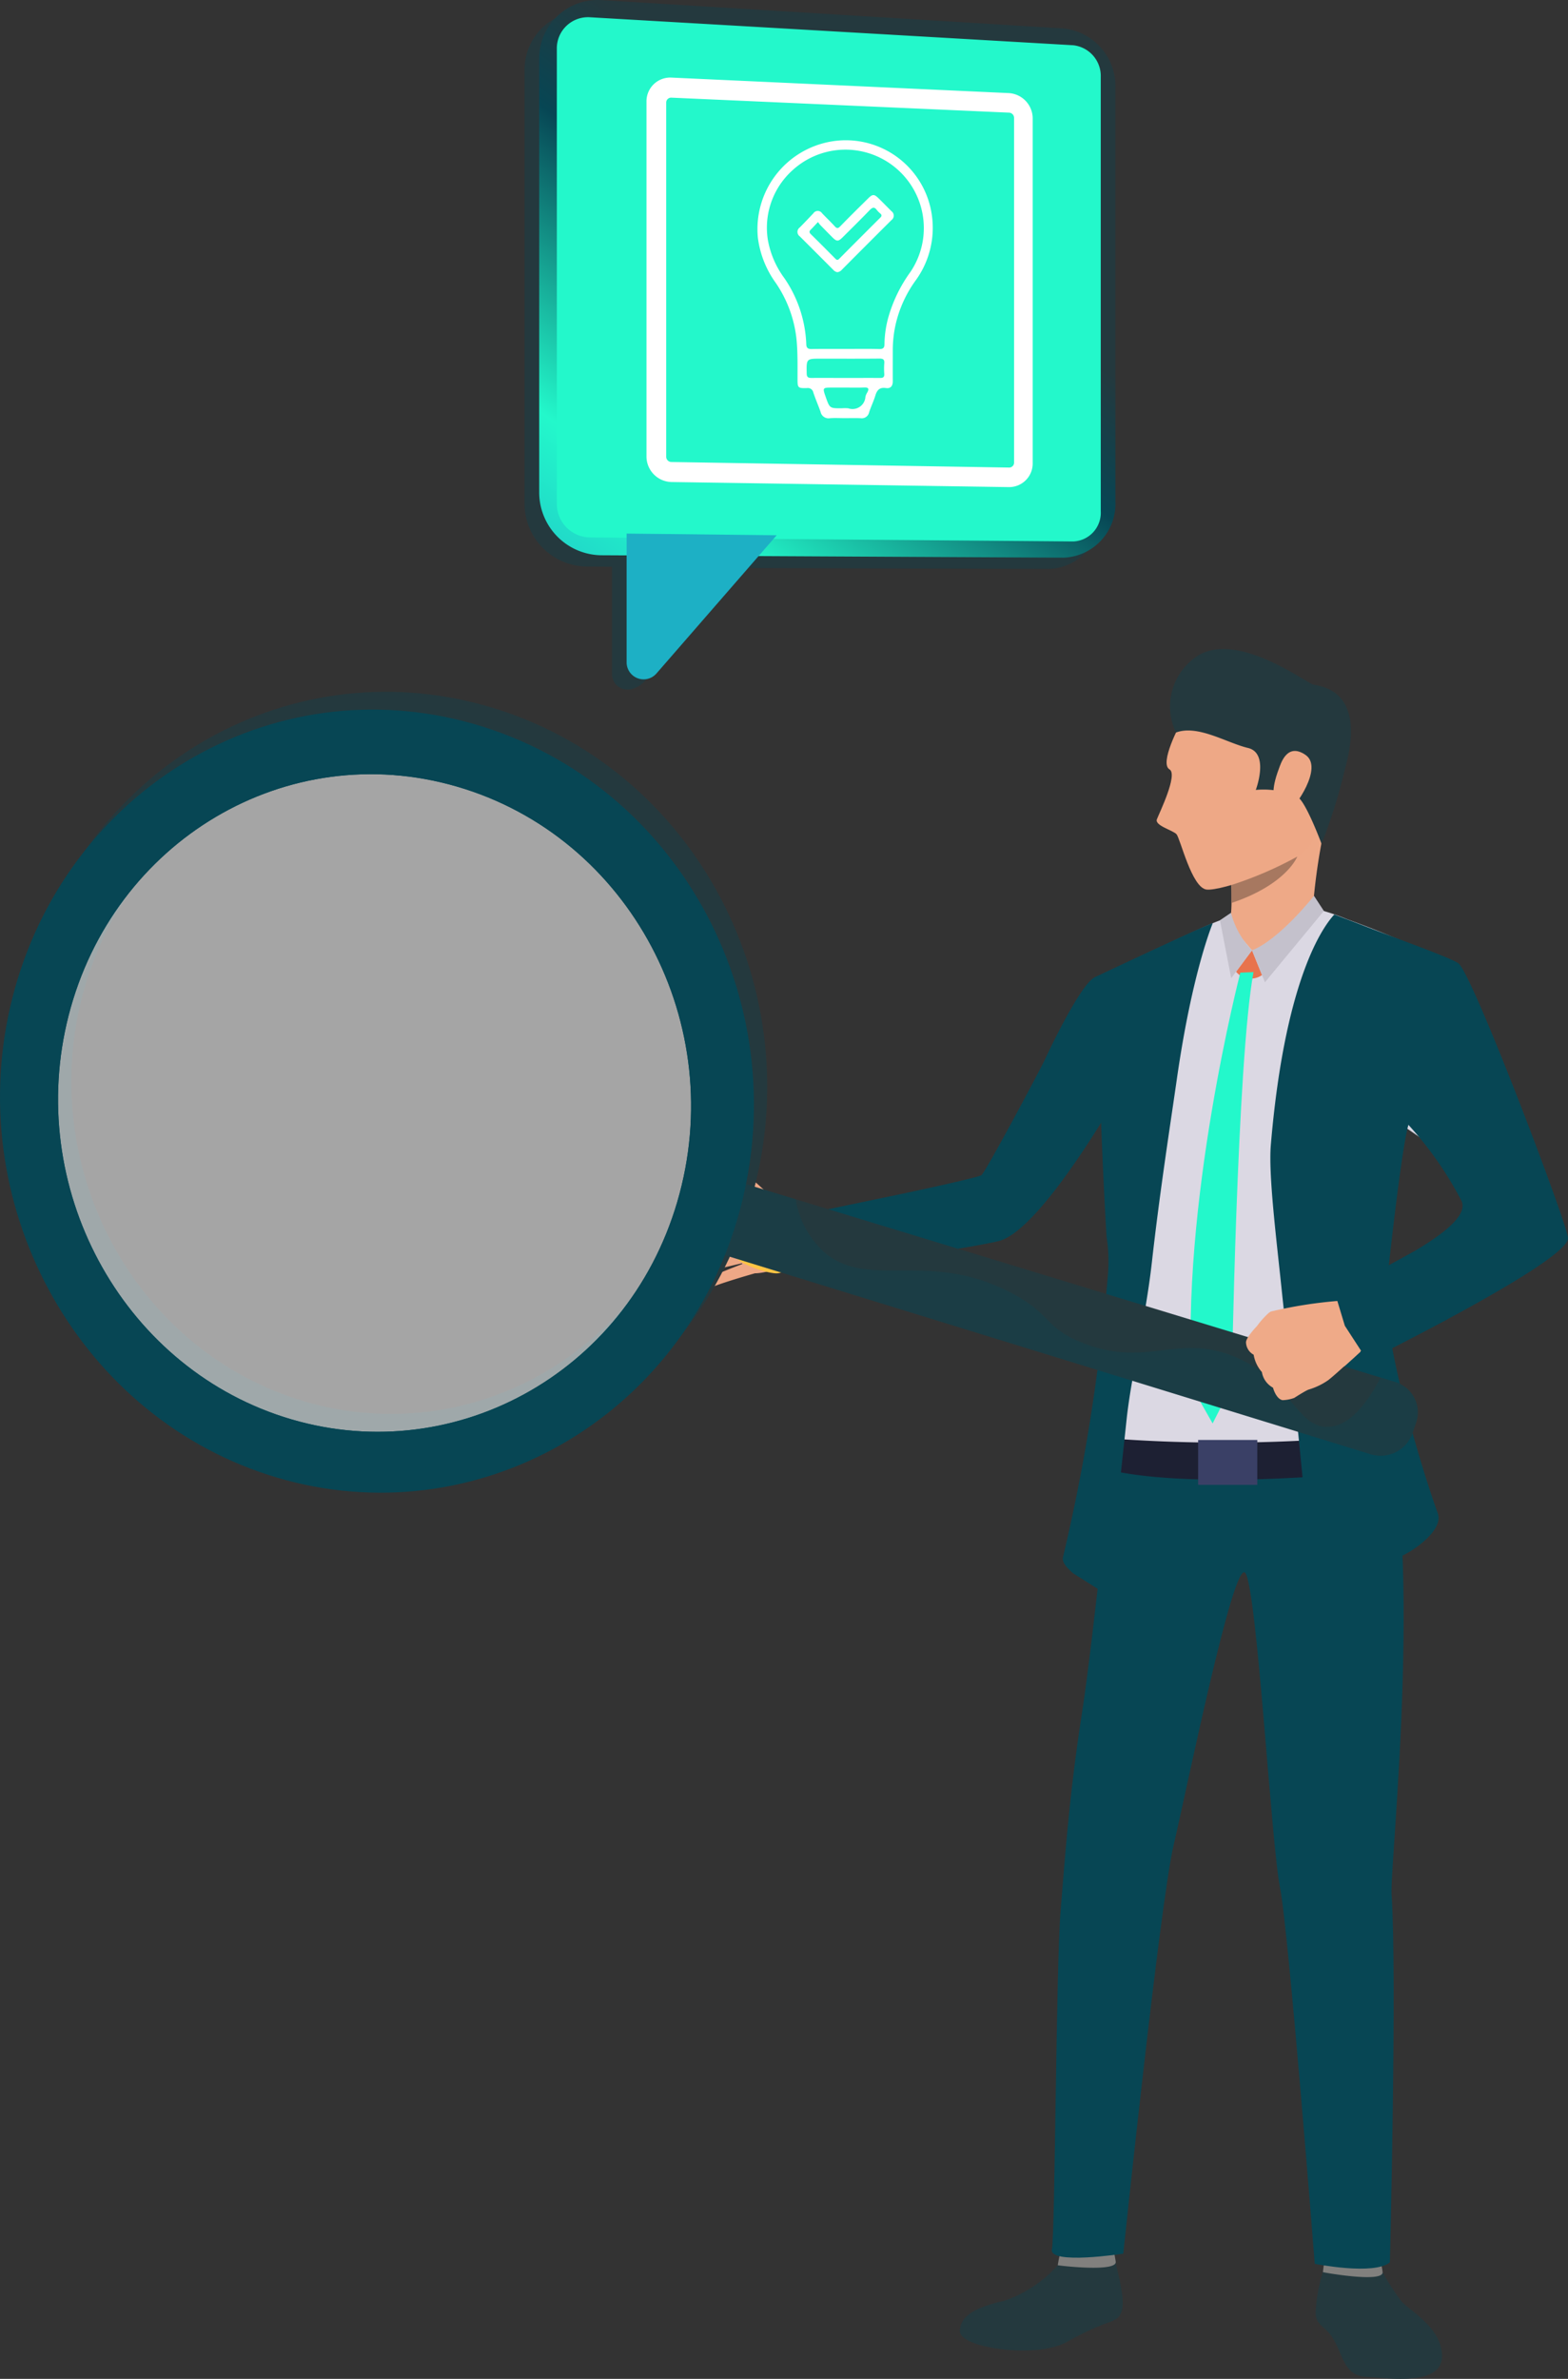 <?xml version="1.0" encoding="UTF-8"?> <svg xmlns="http://www.w3.org/2000/svg" xmlns:xlink="http://www.w3.org/1999/xlink" width="112.986" height="171.324" viewBox="0 0 112.986 171.324"><rect x="0" y="0" width="112.986" height="171.324" fill="#333333" stroke="none"/><defs><linearGradient id="linear-gradient" x1="-0.031" y1="1.208" x2="0.597" y2="0.374" gradientUnits="objectBoundingBox"><stop offset="0" stop-color="#1db0c5"></stop><stop offset="0.379" stop-color="#23f8cb"></stop><stop offset="0.802" stop-color="#074654"></stop><stop offset="1" stop-color="#24393e"></stop></linearGradient><linearGradient id="linear-gradient-2" x1="306.454" y1="-976.585" x2="307.334" y2="-976.585" gradientUnits="objectBoundingBox"><stop offset="0" stop-color="#ffc444"></stop><stop offset="0.996" stop-color="#f36f56"></stop></linearGradient></defs><g id="Group_1765" data-name="Group 1765" transform="translate(-450.03 -30.459)"><g id="Group_1745" data-name="Group 1745" transform="translate(487.827 30.459)"><g id="Group_1744" data-name="Group 1744"><path id="Path_2541" data-name="Path 2541" d="M557.687,34.011l-33.353-2.045a4.211,4.211,0,0,0-4.443,4.277V67.4a4.53,4.53,0,0,0,4.443,4.548l1.856.017V79.64c0,1.15,1.363,1.711,2.488.439l6.977-8.023,22.032.067a3.883,3.883,0,0,0,3.724-4.072V38.31A4.18,4.18,0,0,0,557.687,34.011Z" transform="translate(-519.891 -31.148)" fill="#24393e"></path><path id="Path_2542" data-name="Path 2542" d="M559.641,70.621l-33.353-.173a4.53,4.53,0,0,1-4.443-4.548V34.742a4.211,4.211,0,0,1,4.443-4.277l33.353,2.045a4.181,4.181,0,0,1,3.724,4.3V66.549A3.883,3.883,0,0,1,559.641,70.621Z" transform="translate(-520.788 -30.459)" fill="url(#linear-gradient)"></path><path id="Path_2543" data-name="Path 2543" d="M524.192,67.79V35.033a2.244,2.244,0,0,1,2.366-2.279L561.4,34.77a2.227,2.227,0,0,1,1.986,2.291V68.336a2.068,2.068,0,0,1-1.986,2.17l-34.841-.292A2.415,2.415,0,0,1,524.192,67.79Z" transform="translate(-521.865 -31.511)" fill="#23f8cb"></path><g id="Group_1743" data-name="Group 1743" transform="translate(8.787 5.587)"><g id="Group_1742" data-name="Group 1742"><path id="Path_2544" data-name="Path 2544" d="M562.27,43.313a.38.38,0,0,1,.351.383V68.512a.353.353,0,0,1-.351.361l-24.347-.4a.382.382,0,0,1-.37-.384V42.594a.355.355,0,0,1,.37-.361Zm0-1.407-24.347-1.118a1.711,1.711,0,0,0-1.79,1.743V68.062a1.842,1.842,0,0,0,1.79,1.852l24.347.367a1.7,1.7,0,0,0,1.692-1.746V43.755A1.832,1.832,0,0,0,562.27,41.906Z" transform="translate(-536.133 -40.787)" fill="#fff"></path></g></g><path id="Path_2545" data-name="Path 2545" d="M533.488,110.738v-9.251l10.812.12-8.667,9.961A1.225,1.225,0,0,1,533.488,110.738Z" transform="translate(-526.132 -63.059)" fill="#1db0c5"></path></g></g><g id="Group_1761" data-name="Group 1761" transform="translate(497.791 77.202)"><path id="Path_2546" data-name="Path 2546" d="M629.9,332.366a17.926,17.926,0,0,0,1.526,2.4c.6.683,2.911,1.9,2.923,3.932.014,2.2-3.891,1.59-5.417,1.509s-1.643-1.256-2.286-2.5-1.29-1.036-1.412-2.04a11.884,11.884,0,0,1,.623-3.305Z" transform="translate(-578.201 -215.769)" fill="#24393e"></path><g id="Group_1746" data-name="Group 1746" transform="translate(21.407 116.025)"><path id="Path_2547" data-name="Path 2547" d="M584.929,331.681a9.213,9.213,0,0,1-3.791,2.541c-1.91.44-3.247,1-3.261,2.207s5.5,2,7.683.784c3.262-1.814,3.594-1.267,3.955-2.173s-.433-3.331-.41-3.619C589.134,331.064,584.929,331.681,584.929,331.681Z" transform="translate(-577.877 -331.309)" fill="#24393e"></path></g><g id="Group_1747" data-name="Group 1747" transform="translate(28.455 114.799)"><path id="Path_2548" data-name="Path 2548" d="M591.12,329.636a8.735,8.735,0,0,0-.212,1.005c.037.021,4.3.53,4.176-.261-.1-.64-.254-1.336-.254-1.336Z" transform="translate(-590.904 -329.044)" fill="#81807e"></path></g><g id="Group_1748" data-name="Group 1748" transform="translate(47.564 115.562)"><path id="Path_2549" data-name="Path 2549" d="M626.371,330.824a8.4,8.4,0,0,0-.144.962c.034.023,4.327.789,4.3.009a3.774,3.774,0,0,0-.4-1.341Z" transform="translate(-626.223 -330.454)" fill="#81807e"></path></g><g id="Group_1749" data-name="Group 1749" transform="translate(28.03 51.951)"><path id="Path_2550" data-name="Path 2550" d="M594.639,217.407s-1.552,15.072-2.359,20.232c-.943,6.033-1.263,11.017-1.526,14.14-.332,3.927-.395,23.246-.628,24.394s5.142.316,5.142.316,2.642-25.242,3.629-29.424c.918-3.9,4.325-20.662,5.162-19.6s1.877,19.567,2.5,22.639,2.507,27.118,2.507,27.118,4.276.851,5.414-.111c0,0,.517-20.723.122-26.483-.151-2.195,2.572-26.314-.919-36.024C611.835,209.475,594.639,217.407,594.639,217.407Z" transform="translate(-590.119 -212.879)" fill="#074654"></path></g><g id="Group_1750" data-name="Group 1750" transform="translate(31.246 18.795)"><path id="Path_2551" data-name="Path 2551" d="M611.3,185.938s-1.036-1.565-2.132-1.767,15.105-8.033,15.062-10.831c-.034-2.27-5.834-6.035-5.834-6.035a.048.048,0,0,1,0,.01l0,.007s0,.007,0,.01c-.123.45-1.8,6.667-1.856,9.655-.063,3.1.184,13.767.184,13.767l-4.152,1.112-13.265.123-3.028-1.236s.331-3.429.454-5.838c.077-1.532.375-4.274.3-6.944a24.654,24.654,0,0,0-.23-4.027c-.031-5.35-.354-10.649-.354-10.649q-.27-3.637-.377-6.81c.586-.309,1.289-.672,1.853-.939,1.742-.829,4.17-1.947,5.728-2.661.912-.419,1.8-.726,1.8-.726s6.227-.6,6.732-.565a15.918,15.918,0,0,1,1.958.67,71.316,71.316,0,0,1,7.143,3.031c.994.711,7.5,17.929,7.6,19.112C629.049,176.543,611.3,185.938,611.3,185.938Z" transform="translate(-596.062 -151.595)" fill="#dbd8e3"></path></g><path id="Path_2552" data-name="Path 2552" d="M596.85,221.881a110.311,110.311,0,0,0,17.092,0V224.5s-11.883,1.135-17.492-.5Z" transform="translate(-564.994 -165.06)" fill="#1d2033"></path><g id="Group_1751" data-name="Group 1751" transform="translate(28.823 19.742)"><path id="Path_2553" data-name="Path 2553" d="M593.862,157.251c.07,2.152.174,4.459.357,6.929,0,0,.172,6.034.519,11.757a11.4,11.4,0,0,1,.112,2.516c-.087,1.118-.208,2.341-.354,3.616,0,.016,0,.034-.005.048-.035.3-.071.607-.108.914,0,.005,0,.009,0,.014a133.658,133.658,0,0,1-2.772,15.9c-.145.463.354.889.71,1.219l2.492,1.572s1.029-9.459,1.369-12.67c.329-3.1,1.365-7.254,1.819-11.3h0c.575-5.136,1.367-10.168,1.794-13.158,1.112-7.782,2.595-11.264,2.595-11.264C601.68,153.555,593.862,157.251,593.862,157.251Z" transform="translate(-591.584 -153.345)" fill="#074654"></path></g><g id="Group_1752" data-name="Group 1752" transform="translate(43.784 19.119)"><path id="Path_2554" data-name="Path 2554" d="M633.006,172.825c1.081,2.369-9.918,6.592-9.67,7.177a26.661,26.661,0,0,0,3.022,4.259s14.48-7.163,14.318-8.786c-.117-1.182-6.9-19.057-7.9-19.769-.574-.412-4.827-1.92-6.914-2.742-.381-.151-1.683-.639-2.025-.77-.443.492-3.495,3.86-4.572,16.582-.182,2.144.391,6.685.775,10.391.408,3.954.861,7.04,1.192,10.347.654,6.514,1.111,11.7,1.111,11.7l6.483-2.886c1.049-.526,2.864-1.9,2.47-3-1.5-4.2-3.748-12.155-3.75-15.838,0,0,1.06-10.166,1.633-12.149A25.66,25.66,0,0,1,633.006,172.825Z" transform="translate(-619.236 -152.194)" fill="#074654"></path></g><g id="Group_1753" data-name="Group 1753" transform="translate(40.683 12.795)"><path id="Path_2555" data-name="Path 2555" d="M619.611,147.168a43.623,43.623,0,0,1,.866-6.462c.221-1.157-6.72,3.045-6.72,3.045s.021.406.035.953c.007.29.012.618.01.947,0,.116,0,.232,0,.346-.006.305-.021.6-.047.847a3.954,3.954,0,0,1-.232.835C613.234,148.34,617.273,148.841,619.611,147.168Z" transform="translate(-613.505 -140.504)" fill="#eea987"></path></g><path id="Path_2556" data-name="Path 2556" d="M615.806,156.96l-1.15,1.546a1.4,1.4,0,0,0,1.871.236Z" transform="translate(-573.35 -135.263)" fill="#e8734d"></path><path id="Path_2557" data-name="Path 2557" d="M612.183,159.9s-4.363,16.8-3.464,29.876l1.468,2.587,1.374-2.71s.377-23.391,1.573-29.795Z" transform="translate(-570.569 -136.592)" fill="#23f8cb"></path><path id="Path_2558" data-name="Path 2558" d="M614.506,153.923l1.231,1.441s1.978-.383,2.559-1.416S614.506,153.923,614.506,153.923Z" transform="translate(-573.281 -133.667)" fill="#eea987"></path><path id="Path_2559" data-name="Path 2559" d="M613.311,151.964a5.953,5.953,0,0,0,1.514,2.7l-1.5,2.011-.81-4.172Z" transform="translate(-572.369 -132.969)" fill="#c4c1cc"></path><path id="Path_2560" data-name="Path 2560" d="M621.248,149.706s-2.466,3.135-4.466,3.925l.93,2.3,4.248-5.135Z" transform="translate(-574.326 -131.933)" fill="#c4c1cc"></path><g id="Group_1754" data-name="Group 1754" transform="translate(0 41.013)"><path id="Path_2561" data-name="Path 2561" d="M544.046,192.661s-4.571.533-4.828.826-.2.54.234.508,4.441-.386,4.441-.386-5.24,1.547-5.507,1.737c-.155.112-.066.6.167.6s5.536-1.227,5.536-1.227-4.889,1.454-5.06,1.683a.38.38,0,0,0,.416.551c.372-.083,5-1.171,5-1.171s-3.475,1.288-3.5,1.573c-.015.175.043.6.928.236s3.076-.986,3.076-.986Z" transform="translate(-538.309 -192.661)" fill="#eea886"></path></g><g id="Group_1756" data-name="Group 1756" transform="translate(5.22 38.04)"><g id="Group_1755" data-name="Group 1755"><path id="Path_2562" data-name="Path 2562" d="M553.879,190.355s-1.522.079-1.987-.691a5.444,5.444,0,0,0-1.659-1.432c-.4-.245-1.368-1.432-1.648-.954s1.51,2.027,1.826,2.423-1.878.251-2.278.538-.183,3.918,1.323,3.844,2.994-1.149,3.265-1.109a9.452,9.452,0,0,0,1.1-.011Z" transform="translate(-547.957 -187.166)" fill="#eea886"></path></g></g><g id="Group_1757" data-name="Group 1757" transform="translate(9.609 23.151)"><path id="Path_2563" data-name="Path 2563" d="M556.968,181.313s11.214-1.571,13.7-2.183c1.15-.283,2.666-1.871,4.106-3.738.474-.615.939-1.26,1.382-1.9l0,0c1.766-2.55,3.15-4.994,3.15-4.994s5.222-6.12,1.032-8.848a7,7,0,0,0-2.781.5c-1.013.55-3.174,5.059-3.54,5.858s-4.335,8.214-4.6,8.381-4.227,1.027-5.993,1.4l-7.36,1.531Z" transform="translate(-556.069 -159.647)" fill="#074654"></path></g><rect id="Rectangle_494" data-name="Rectangle 494" width="4.262" height="3.233" transform="translate(42.836 60.194) rotate(180)" fill="#3a4066"></rect><path id="Path_2564" data-name="Path 2564" d="M620.759,210a2.428,2.428,0,0,0,.757-.143s.4-.254.689-.419a2.378,2.378,0,0,1,.232-.117,4.383,4.383,0,0,0,1.275-.608c.5-.38,2.125-1.9,2.125-1.9l-1.051-1.616-.485-1.6a28.8,28.8,0,0,0-4.3.677,1.492,1.492,0,0,0-.14.094,5.612,5.612,0,0,0-.774.866c-.071.066-.731.773-.695,1.06a.947.947,0,0,0,.5.775,2.261,2.261,0,0,0,.534,1.122,1.407,1.407,0,0,0,.721,1.008S620.328,209.912,620.759,210Z" transform="translate(-575.065 -156.666)" fill="#efaa88"></path><path id="Path_2565" data-name="Path 2565" d="M629.642,204.846a13.25,13.25,0,0,1-3.251-4.259l6.472-3.544,2.4,4.89Z" transform="translate(-578.736 -153.66)" fill="#074654"></path><g id="Group_1758" data-name="Group 1758" transform="translate(35.586 1.948)"><path id="Path_2566" data-name="Path 2566" d="M605.778,123.909s-1.526,2.827-.769,3.266c.624.364-.732,3.137-.909,3.591s1.131.783,1.408,1.074,1.1,3.881,2.179,3.99,5.934-1.581,7.257-2.955,2.407-7.585,1.525-10.2S608.469,118.971,605.778,123.909Z" transform="translate(-604.084 -120.456)" fill="#eea886"></path></g><g id="Group_1759" data-name="Group 1759" transform="translate(36.548 0)"><path id="Path_2567" data-name="Path 2567" d="M606.29,122.869a4.343,4.343,0,0,1,1.271-5.317c2.827-2.265,8.04,1.71,8.628,1.862s3.921.38,2.238,6.234a38.226,38.226,0,0,1-1.647,5.238s-1.079-2.912-1.691-3.355a5.829,5.829,0,0,0-3.047-.528s1-2.648-.562-3.023S607.867,122.284,606.29,122.869Z" transform="translate(-605.862 -116.856)" fill="#24393e"></path></g><g id="Group_1760" data-name="Group 1760" transform="translate(44 7.339)"><path id="Path_2568" data-name="Path 2568" d="M620.024,131.713c.137-.363.582-1.924,1.921-1.008s-.834,3.859-1.068,3.9S618.867,134.769,620.024,131.713Z" transform="translate(-619.636 -130.421)" fill="#eea886"></path></g><path id="Path_2569" data-name="Path 2569" d="M614.046,147.479c0,.116,0,.232,0,.346,3.97-1.333,4.739-3.339,4.739-3.339a27.047,27.047,0,0,1-4.745,2.045C614.043,146.822,614.048,147.15,614.046,147.479Z" transform="translate(-573.066 -129.538)" fill="#a77860"></path></g><g id="Group_1763" data-name="Group 1763" transform="translate(450.03 80.281)"><path id="Path_2570" data-name="Path 2570" d="M553.136,196.738A14.289,14.289,0,0,1,549.8,196c-1.247-.533-2.052.233-1.937.763s2.165,1.268,2.984,1.295S553.136,196.738,553.136,196.738Z" transform="translate(-494.927 -156.175)" fill="url(#linear-gradient-2)"></path><g id="Group_1762" data-name="Group 1762" transform="translate(0 0)"><path id="Path_2571" data-name="Path 2571" d="M593.822,205.312l.262-.769a2.282,2.282,0,0,0-1.531-2.92l-49.49-15.076-1.508,5.112,49.24,15.167A2.444,2.444,0,0,0,593.822,205.312Z" transform="translate(-492.038 -151.921)" fill="#24393e"></path><path id="Path_2572" data-name="Path 2572" d="M452.689,143.325c3.784-14.949,18.612-23.958,33.276-19.736,14.933,4.3,23.483,20.48,18.946,35.732-4.43,14.894-19.625,22.929-33.8,18.334C457.175,173.139,448.992,157.934,452.689,143.325ZM500.6,158c3.75-12.764-3.4-26.284-15.875-29.912-12.282-3.573-24.759,3.927-27.979,16.478-3.159,12.31,3.738,25.143,15.5,28.923C484.191,177.327,496.927,170.514,500.6,158Z" transform="translate(-450.843 -122.547)" fill="#24393e"></path><path id="Path_2573" data-name="Path 2573" d="M543.063,186.547l6.311,1.922a6.555,6.555,0,0,0,2.122,3.868c3.187,2.642,7.443-.239,13.381,2.859,2.979,1.555,2.414,2.544,5.206,3.629,4.617,1.793,6.731-.691,10.817.941,4.133,1.651,4.541,5.219,6.885,5.091,1-.055,2.293-.784,3.733-3.55l1.035.315a2.282,2.282,0,0,1,1.531,2.92l-.262.769a2.443,2.443,0,0,1-3.028,1.512l-49.24-15.166Z" transform="translate(-492.038 -151.921)" fill="#074654" opacity="0.3" style="mix-blend-mode: multiply;isolation: isolate"></path><path id="Path_2574" data-name="Path 2574" d="M473.167,179.85c12.349,3.974,25.535-3.063,29.347-16.012,3.892-13.218-3.517-27.222-16.436-30.973-12.716-3.693-25.625,4.081-28.949,17.071C453.871,162.668,461,175.936,473.167,179.85Z" transform="translate(-452.927 -126.86)" fill="#fff" opacity="0.56"></path><path id="Path_2575" data-name="Path 2575" d="M450.918,145.694c3.784-14.949,18.611-23.958,33.276-19.736,14.933,4.3,23.483,20.48,18.945,35.732-4.43,14.894-19.625,22.929-33.8,18.334C455.4,175.509,447.22,160.3,450.918,145.694Zm47.914,14.677c3.75-12.764-3.405-26.284-15.875-29.911-12.282-3.573-24.76,3.926-27.979,16.478-3.158,12.31,3.738,25.143,15.5,28.923C482.419,179.7,495.155,172.884,498.832,160.371Z" transform="translate(-450.03 -123.634)" fill="#074654"></path><path id="Path_2576" data-name="Path 2576" d="M453.6,147.532c3.586-14.1,17.584-22.573,31.4-18.579,14.059,4.063,22.114,19.3,17.858,33.669-4.162,14.052-18.486,21.657-31.873,17.332C457.823,175.7,450.094,161.329,453.6,147.532Zm46.481,14.238c3.75-12.764-3.405-26.284-15.875-29.911-12.282-3.573-24.759,3.926-27.979,16.478-3.158,12.31,3.738,25.143,15.5,28.923C483.671,181.095,496.407,174.282,500.083,161.769Z" transform="translate(-451.282 -125.032)" fill="#074654"></path></g></g><path id="Path_2577" data-name="Path 2577" d="M618.611,210.779a2.7,2.7,0,0,0,.843-.161s.442-.284.768-.467a2.689,2.689,0,0,1,.258-.13,4.891,4.891,0,0,0,1.421-.679c.556-.424,2.369-2.122,2.369-2.122l-1.169-1.8-.539-1.784a32.063,32.063,0,0,0-4.788.76,1.652,1.652,0,0,0-.155.1,6.228,6.228,0,0,0-.863.966c-.08.074-.816.862-.775,1.182a1.054,1.054,0,0,0,.55.863,2.511,2.511,0,0,0,.594,1.25,1.563,1.563,0,0,0,.8,1.123S618.131,210.684,618.611,210.779Z" transform="translate(-76.166 -79.483)" fill="#efaa88"></path><g id="Group_1764" data-name="Group 1764" transform="translate(504.612 40.569)"><path id="Path_2578" data-name="Path 2578" d="M557.2,69.151c-.36,0-.721-.023-1.078.006a.583.583,0,0,1-.659-.463c-.167-.466-.366-.921-.522-1.39a.4.4,0,0,0-.454-.319c-.67.016-.684-.011-.684-.686,0-.942.018-1.884-.073-2.824a8.805,8.805,0,0,0-1.5-4.07,7.075,7.075,0,0,1-1.284-3.245,6.4,6.4,0,0,1,5.281-6.933,6.26,6.26,0,0,1,7.261,5.352,6.432,6.432,0,0,1-1.128,4.591,8.708,8.708,0,0,0-1.5,3.285,8.555,8.555,0,0,0-.193,1.732c0,.769-.006,1.539,0,2.308,0,.348-.161.537-.493.488-.451-.067-.641.141-.762.537-.126.413-.318.806-.453,1.218a.538.538,0,0,1-.609.417C557.971,69.139,557.586,69.151,557.2,69.151Zm.069-4.986c.806,0,1.612-.015,2.416.008.3.009.386-.094.383-.378a7.63,7.63,0,0,1,.288-1.94,10.444,10.444,0,0,1,1.593-3.25,5.648,5.648,0,0,0-8.516-7.3,5.567,5.567,0,0,0-1.773,4.977,6.544,6.544,0,0,0,1.185,2.773,8.986,8.986,0,0,1,1.588,4.759c.005.275.112.363.382.359C555.636,64.157,556.454,64.165,557.271,64.165Zm0,2.091c.83,0,1.66-.006,2.49,0,.228,0,.309-.07.294-.3a4.665,4.665,0,0,1,0-.743c.026-.281-.075-.355-.354-.353-1.4.014-2.8.006-4.2.006-1.064,0-1.055,0-1.035,1.058,0,.268.1.334.351.331C555.634,66.248,556.452,66.256,557.27,66.256Zm.035.693h-.965c-.743,0-.743,0-.5.692.284.8.284.8,1.137.8a2.864,2.864,0,0,1,.482,0,.931.931,0,0,0,1.237-.83,1.016,1.016,0,0,1,.13-.306c.152-.266.1-.376-.224-.363C558.172,66.962,557.738,66.948,557.3,66.949Z" transform="translate(-550.917 -49.146)" fill="#fff"></path><path id="Path_2579" data-name="Path 2579" d="M559.111,61.978a.487.487,0,0,1-.285-.161q-1.209-1.212-2.421-2.421a.391.391,0,0,1,0-.638c.332-.334.655-.678.98-1.019a.378.378,0,0,1,.633,0c.3.316.616.612.907.934.153.168.241.167.4,0,.656-.677,1.328-1.338,2-2,.327-.326.443-.327.768-.007.309.3.613.615.921.921a.393.393,0,0,1,0,.639q-1.794,1.785-3.578,3.579A.487.487,0,0,1,559.111,61.978Zm-1.39-3.611c-.194.2-.351.378-.516.542-.116.116-.137.2,0,.334.594.581,1.179,1.172,1.764,1.762.094.095.165.124.274.014q1.482-1.492,2.972-2.975c.124-.123.094-.206-.017-.3a1.573,1.573,0,0,1-.235-.238c-.179-.246-.319-.2-.516,0-.645.67-1.309,1.323-1.969,1.978-.3.293-.414.289-.711-.006s-.593-.6-.887-.9A2.12,2.12,0,0,1,557.721,58.366Z" transform="translate(-553.359 -52.486)" fill="#fff"></path></g></g></svg> 